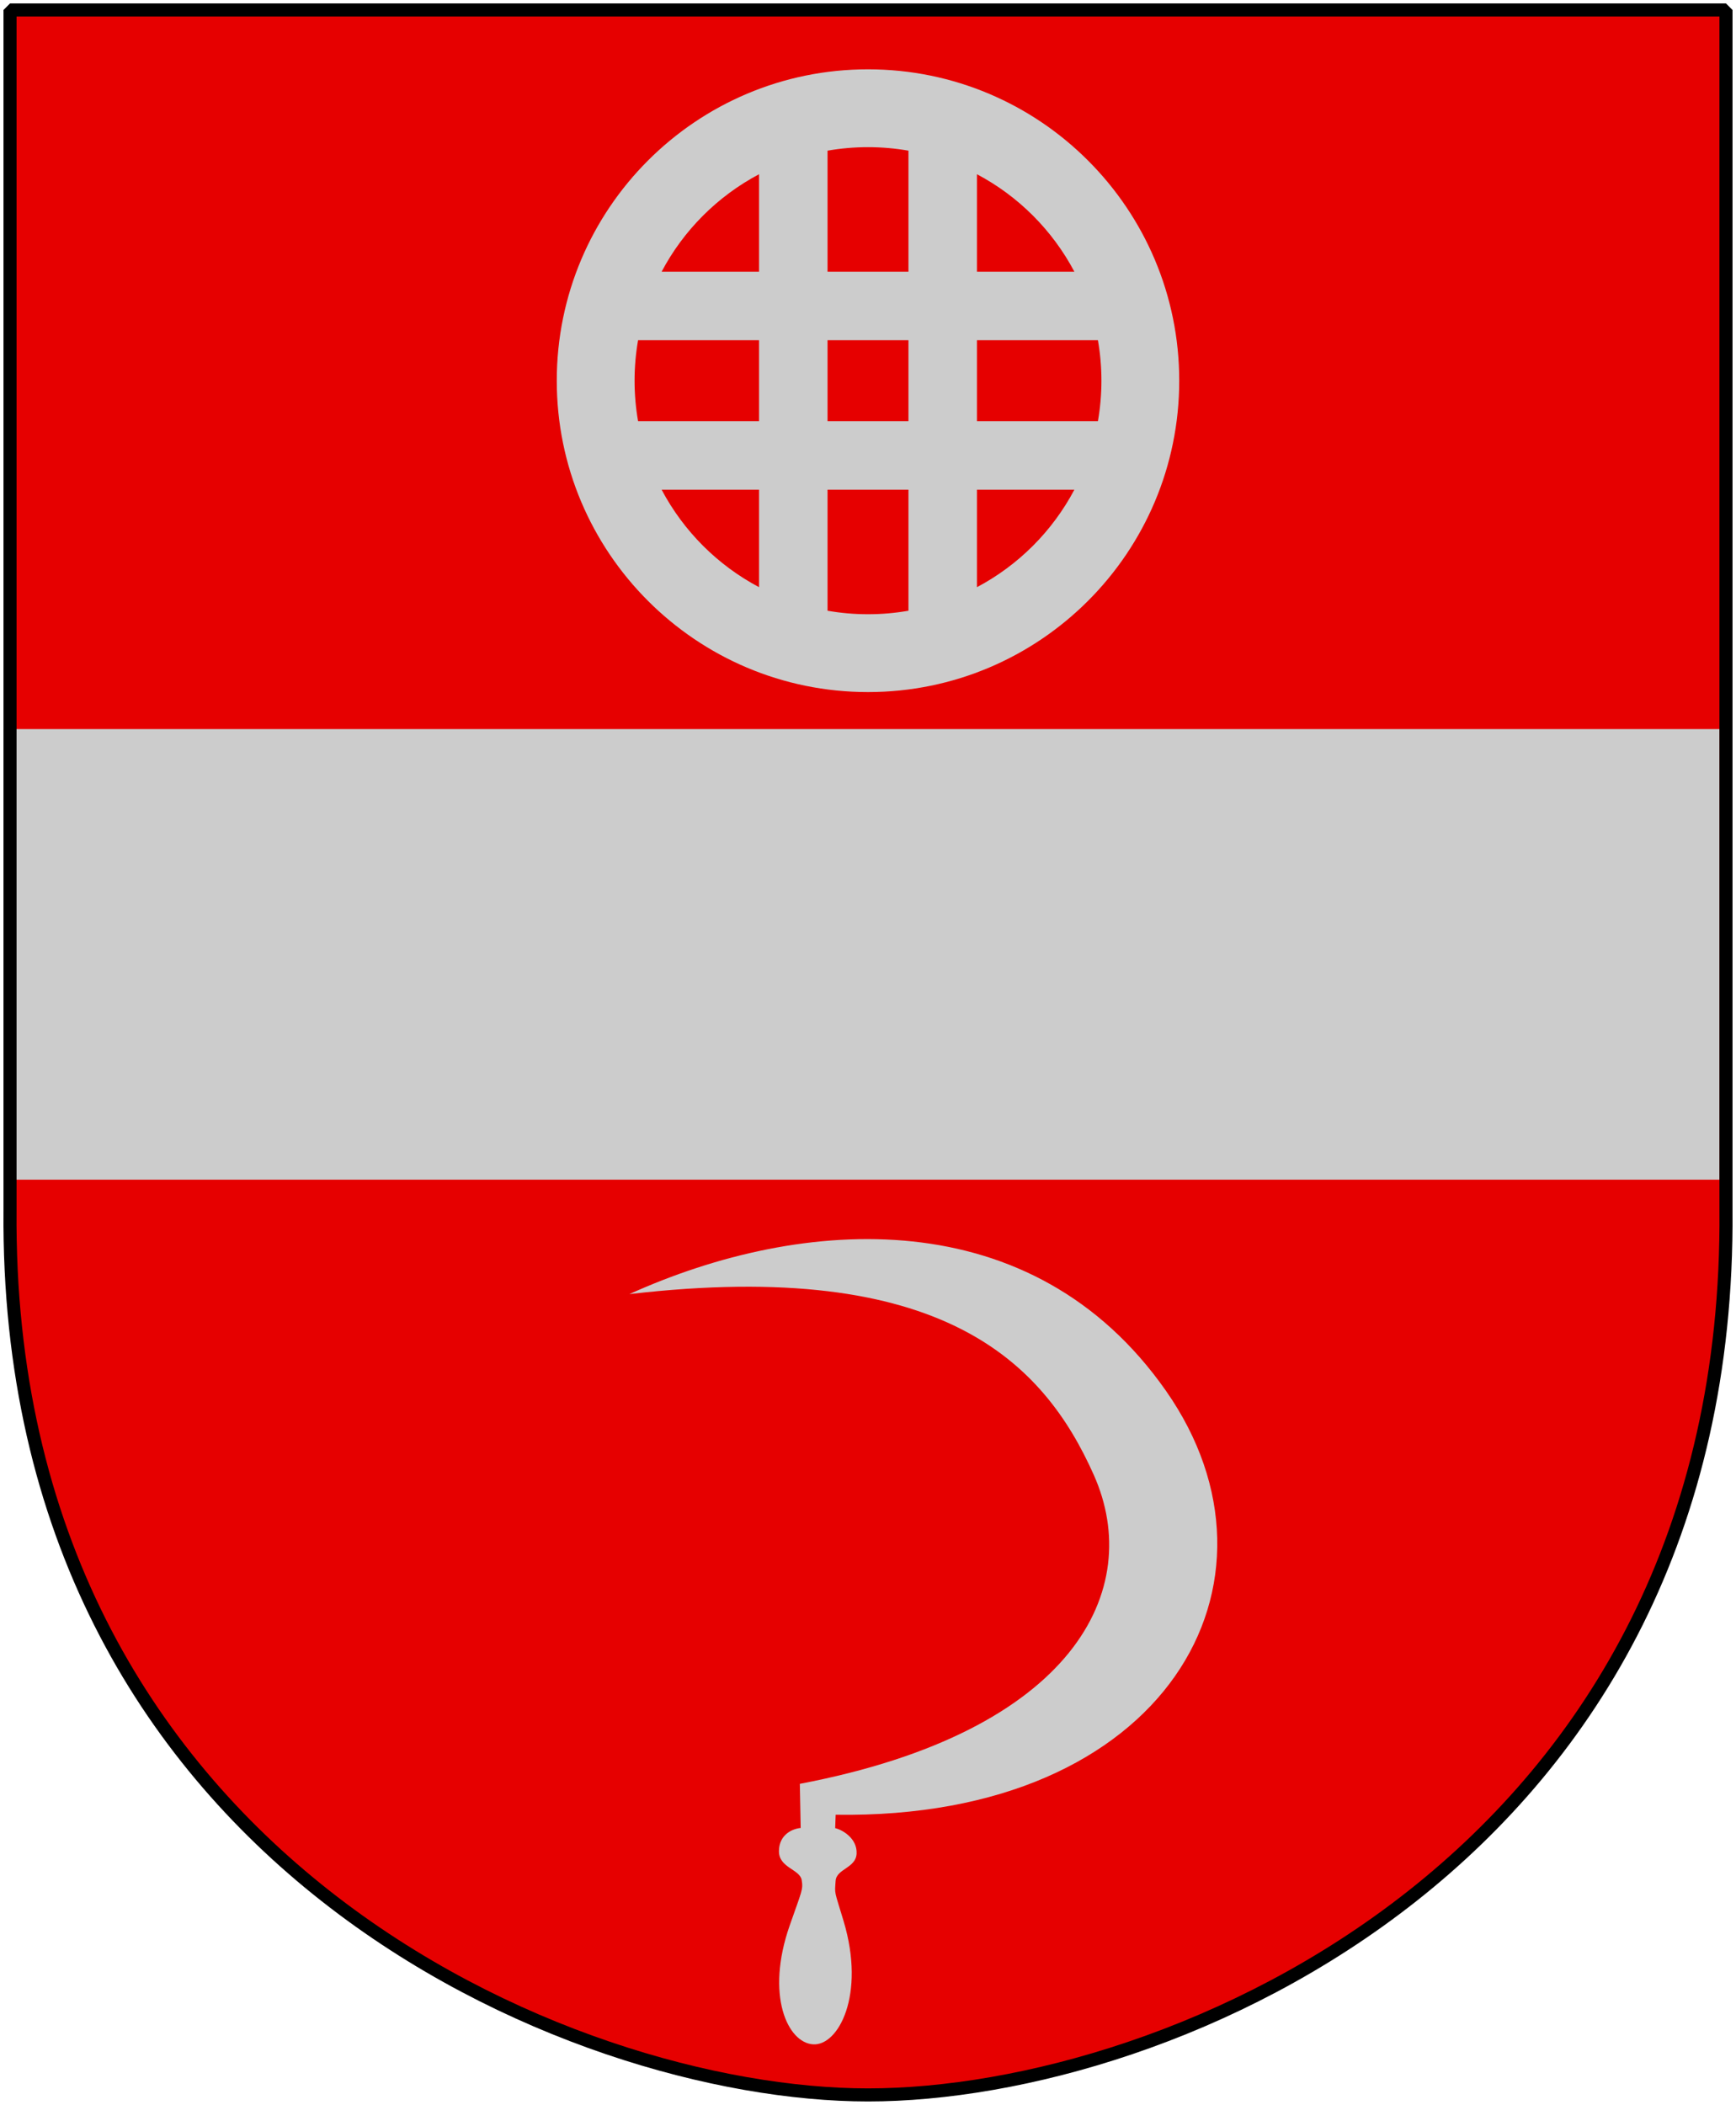<?xml version="1.0" encoding="UTF-8" standalone="no"?>
<!-- Created with Inkscape (http://www.inkscape.org/) -->
<svg   
xmlns:dc="http://purl.org/dc/elements/1.1/" 
xmlns:cc="http://web.resource.org/cc/"
   xmlns:rdf="http://www.w3.org/1999/02/22-rdf-syntax-ns#"
  xmlns:svg="http://www.w3.org/2000/svg"
   
xmlns="http://www.w3.org/2000/svg"
      xmlns:xlink="http://www.w3.org/1999/xlink"
 
version="1.0"
   width="251"
   height="304.2"
   id="svg4166">
  

  <defs
     id="defs4168" />
  <g
     id="Molndals_kommunvapen">
    <path
       d="M 1.45,1.44 L 125.5,1.44 L 249.551,1.44 L 249.551,174.936 C 250.318,268.657 169.261,302.756 125.5,302.756 C 82.506,302.756 0.682,268.657 1.45,174.936 L 1.45,1.44 z "
       style="color:black;fill:#e60000;fill-opacity:1;fill-rule:nonzero;stroke:none;stroke-width:1.888;stroke-linecap:round;stroke-linejoin:bevel;marker:none;marker-start:none;marker-mid:none;marker-end:none;stroke-miterlimit:4;stroke-dashoffset:0;stroke-opacity:1;visibility:visible;display:block"
       id="Shield" />
    <path
       d="M 91,187.023 C 116.111,175.662 149.287,173.435 168.585,201.005 C 187.871,228.556 168.696,262.974 120.824,262.266 L 120.755,264.2 C 121.745,264.423 123.955,265.651 123.853,267.877 C 123.758,269.977 120.945,270.076 120.821,271.802 C 120.673,273.847 120.623,273.13 121.977,277.652 C 125.176,288.341 121.201,295.666 117.574,295.447 C 113.857,295.222 110.663,288.328 114.176,278.277 C 115.942,273.222 116.14,273.098 115.913,271.705 C 115.658,270.139 112.611,269.942 112.624,267.526 C 112.639,265.028 114.727,264.257 115.767,264.178 L 115.645,257.798 C 155.363,250.242 165.507,229.696 158.159,213.184 C 150.94,196.964 136.374,181.738 91,187.023 z "
       style="fill:#ccc;fill-opacity:1"
       id="Sickle" />
    <path
       d="M 125.5,10.018 C 100.66,10.018 80.5,30.178 80.5,55.018 C 80.5,79.858 100.66,100.018 125.5,100.018 C 150.34,100.018 170.5,79.858 170.5,55.018 C 170.5,30.178 150.34,10.018 125.5,10.018 z M 125.5,21.268 C 127.493,21.268 129.452,21.443 131.35,21.775 L 131.35,39.268 L 119.65,39.268 L 119.65,21.775 C 121.548,21.443 123.507,21.268 125.5,21.268 z M 109.75,25.178 L 109.75,39.268 L 95.659,39.268 C 98.833,33.271 103.753,28.351 109.75,25.178 z M 141.25,25.178 C 147.247,28.351 152.167,33.271 155.341,39.268 L 141.25,39.268 L 141.25,25.178 z M 92.256,49.168 L 109.75,49.168 L 109.75,60.868 L 92.256,60.868 C 91.924,58.97 91.75,57.011 91.75,55.018 C 91.75,53.025 91.924,51.067 92.256,49.168 z M 119.65,49.168 L 131.35,49.168 L 131.35,60.868 L 119.65,60.868 L 119.65,49.168 z M 141.25,49.168 L 158.744,49.168 C 159.076,51.067 159.25,53.025 159.25,55.018 C 159.25,57.011 159.076,58.97 158.744,60.868 L 141.25,60.868 L 141.25,49.168 z M 95.659,70.768 L 109.75,70.768 L 109.75,84.859 C 103.753,81.686 98.833,76.765 95.659,70.768 z M 119.65,70.768 L 131.35,70.768 L 131.35,88.262 C 129.452,88.594 127.493,88.768 125.5,88.768 C 123.507,88.768 121.548,88.594 119.65,88.262 L 119.65,70.768 z M 141.25,70.768 L 155.341,70.768 C 152.167,76.765 147.247,81.686 141.25,84.859 L 141.25,70.768 z "
       style="fill:#ccc;fill-opacity:1;fill-rule:evenodd;stroke:none;stroke-width:1.888;stroke-linecap:butt;stroke-miterlimit:4;stroke-opacity:1"
       id="Kvarnhjul" />
    <rect
       width="248.111"
       height="65.121"
       x="0.5"
       y="105.367"
       style="fill:#ccc;fill-opacity:1;fill-rule:evenodd;stroke:none;stroke-width:1.888;stroke-linecap:butt;stroke-miterlimit:4;stroke-dasharray:none;stroke-opacity:1"
       id="Bjalke" />
    <path
       d="M 1.45,1.44 L 125.5,1.44 L 249.551,1.44 L 249.551,174.936 C 250.318,268.657 169.261,302.756 125.5,302.756 C 82.506,302.756 0.682,268.657 1.45,174.936 L 1.45,1.44 z "
       style="color:black;fill:none;fill-opacity:1;fill-rule:nonzero;stroke:black;stroke-width:1.888;stroke-linecap:round;stroke-linejoin:bevel;marker:none;marker-start:none;marker-mid:none;marker-end:none;stroke-miterlimit:4;stroke-dashoffset:0;stroke-opacity:1;visibility:visible;display:block"
       id="Frame" />
  </g>
</svg>

